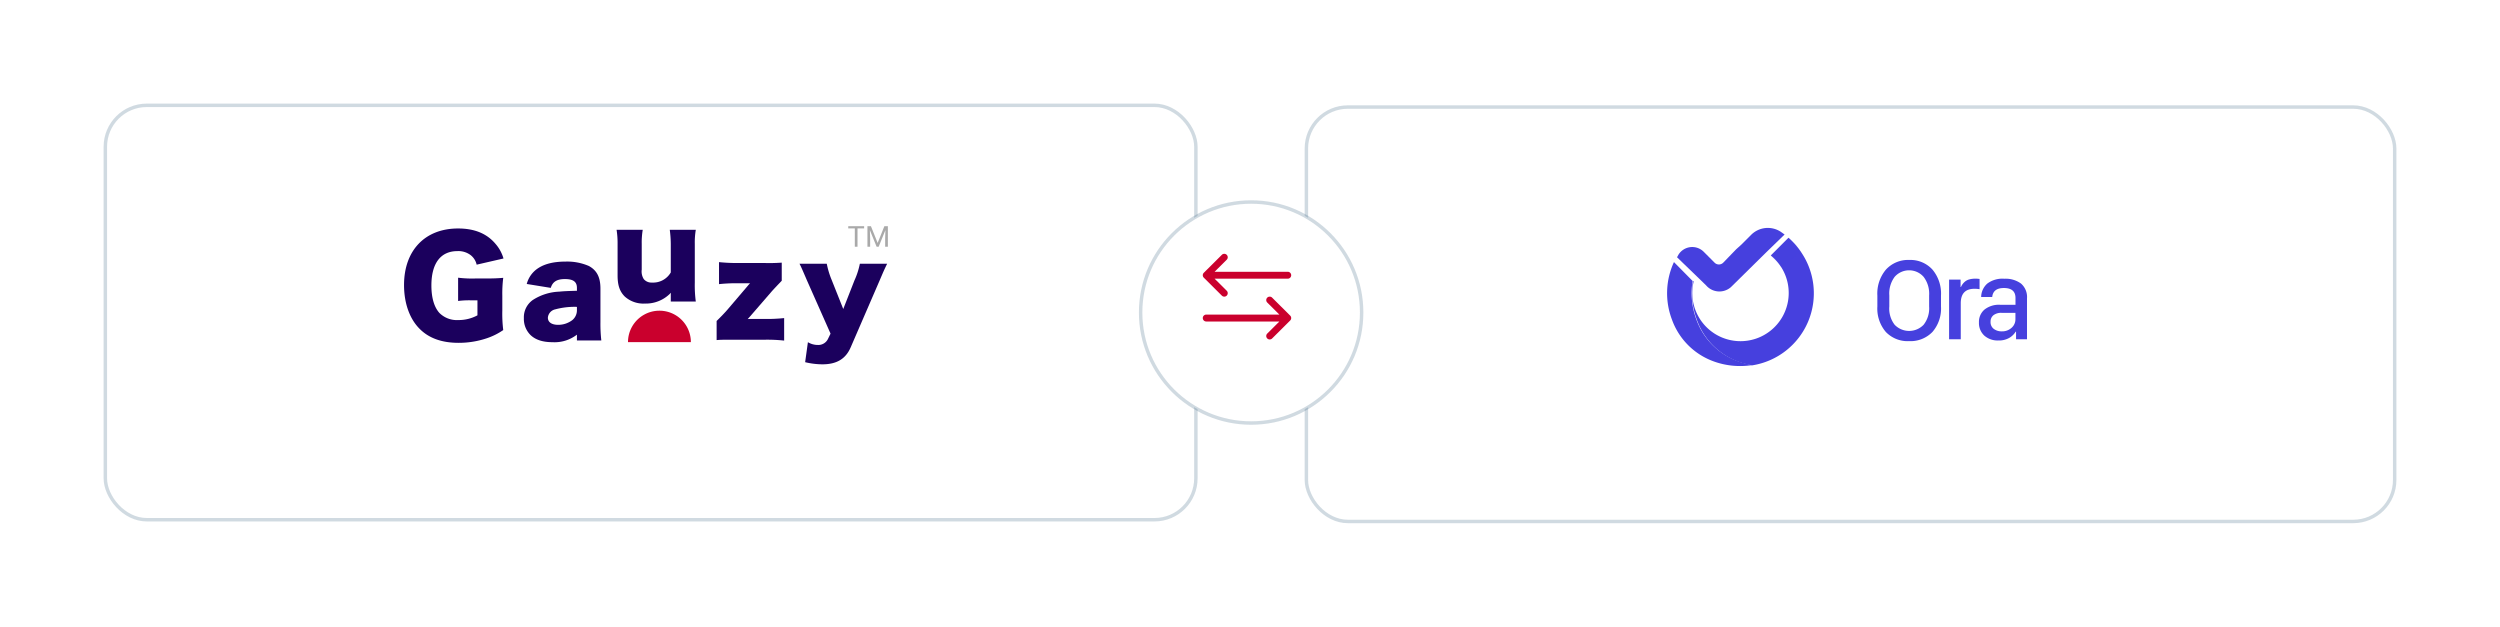 <svg xmlns="http://www.w3.org/2000/svg" xmlns:xlink="http://www.w3.org/1999/xlink" width="723.943" height="181.5" viewBox="0 0 723.943 181.5"><defs><style>.a{fill:#fff;stroke:rgba(51,91,122,0.23);stroke-miterlimit:10;}.b,.c{fill:#4640de;}.c{opacity:0.21;}.d{fill:#1b005d;}.d,.e{fill-rule:evenodd;}.e,.g{fill:#ca002d;}.f{fill:#a9a9a9;}.h{filter:url(#e);}.i{filter:url(#c);}.j{filter:url(#a);}</style><filter id="a" x="347.8" y="0.5" width="376.143" height="181" filterUnits="userSpaceOnUse"><feOffset dx="1" dy="5" input="SourceAlpha"/><feGaussianBlur stdDeviation="10" result="b"/><feFlood flood-opacity="0.043"/><feComposite operator="in" in2="b"/><feComposite in="SourceGraphic"/></filter><filter id="c" x="0" y="0" width="376.8" height="181" filterUnits="userSpaceOnUse"><feOffset dx="1" dy="5" input="SourceAlpha"/><feGaussianBlur stdDeviation="10" result="d"/><feFlood flood-opacity="0.043"/><feComposite operator="in" in2="d"/><feComposite in="SourceGraphic"/></filter><filter id="e" x="299.8" y="28" width="125" height="125" filterUnits="userSpaceOnUse"><feOffset dx="1" dy="5" input="SourceAlpha"/><feGaussianBlur stdDeviation="10" result="f"/><feFlood flood-opacity="0.043"/><feComposite operator="in" in2="f"/><feComposite in="SourceGraphic"/></filter></defs><g transform="translate(-298.2 -411.5)"><g transform="translate(-162.5 -88)"><g class="j" transform="matrix(1, 0, 0, 1, 460.7, 499.5)"><rect class="a" width="315.143" height="120" rx="12" transform="translate(377.3 26)"/></g><g transform="translate(943.206 565.216)"><g transform="translate(61.114 9.554)"><path class="b" d="M43.866,20.4V17.235a10.736,10.736,0,0,1,2.485-7.511,8.669,8.669,0,0,1,6.743-2.792,8.628,8.628,0,0,1,6.729,2.792,10.778,10.778,0,0,1,2.471,7.511V20.4a10.345,10.345,0,0,1-2.485,7.385,8.837,8.837,0,0,1-6.757,2.653,8.739,8.739,0,0,1-6.729-2.653A10.429,10.429,0,0,1,43.866,20.4Zm3.462-3.211V20.4a7.678,7.678,0,0,0,1.55,5.305,5.822,5.822,0,0,0,8.237.14l.14-.14a7.678,7.678,0,0,0,1.605-5.263V17.193a8.041,8.041,0,0,0-1.605-5.375,5.584,5.584,0,0,0-8.376,0,8.055,8.055,0,0,0-1.55,5.375ZM64.639,29.9V12.614h3.323v2.15h.112a4.746,4.746,0,0,1,.475-.838,4.355,4.355,0,0,1,.726-.754,3.267,3.267,0,0,1,1.242-.614,6.673,6.673,0,0,1,1.787-.209,7.762,7.762,0,0,1,1.159.084v2.974a7.678,7.678,0,0,0-1.48-.126q-3.965,0-3.965,4.188V29.9Zm19.28-2.206a5.235,5.235,0,0,1-1.927,1.843,6,6,0,0,1-3.043.712,5.836,5.836,0,0,1-4.1-1.4,4.942,4.942,0,0,1-1.564-3.825,4.663,4.663,0,0,1,1.592-3.714,6.715,6.715,0,0,1,4.523-1.4h4.467V17.947q0-2.89-3.364-2.89-3.113,0-3.378,2.611h-3.2A5.291,5.291,0,0,1,75.7,13.773a7.287,7.287,0,0,1,4.942-1.4,7.539,7.539,0,0,1,4.83,1.4A5.165,5.165,0,0,1,87.2,18.059V29.9H84.03V27.692Zm-3.993-.084a4.049,4.049,0,0,0,2.792-1.019,3.253,3.253,0,0,0,1.131-2.513V22.247H79.87a3.616,3.616,0,0,0-2.4.7,2.345,2.345,0,0,0-.824,1.871,2.443,2.443,0,0,0,.921,2.066,3.769,3.769,0,0,0,2.359.726Z" transform="translate(-43.846 -6.924)"/></g><path class="b" d="M8.725,24.011A21.96,21.96,0,0,1,7.636,12.843L2.234,7.37a21.457,21.457,0,0,0-.586,16.641A20.075,20.075,0,0,0,13.625,36.087a22.337,22.337,0,0,0,11.336,1.1,23.943,23.943,0,0,1-4.188-1.1A20.075,20.075,0,0,1,8.725,24.011Z" transform="translate(0 2.806)"/><path class="b" d="M36.711,6.057A21.346,21.346,0,0,0,33.361,2.33L28.237,7.454A13.961,13.961,0,1,1,5.9,14.992l-.209-.209A21.96,21.96,0,0,0,6.78,25.951,20.075,20.075,0,0,0,18.688,38.167a23.943,23.943,0,0,0,4.188,1.1A21.122,21.122,0,0,0,36.711,6.057Z" transform="translate(2.043 0.81)"/><path class="b" d="M32.353,1.409a6.827,6.827,0,0,0-8.586.88L20.975,5.081l-1.55,1.4-3.769,3.895a1.759,1.759,0,0,1-2.443,0L11.454,8.613l-1.4-1.4a4.7,4.7,0,0,0-7.3.768l-.447.8,8.418,8.139a5.068,5.068,0,0,0,7.148.544l.209-.2L28.179,7.314l5.277-5.124Z" transform="translate(0.817 0)"/><path class="c" d="M21.76,7.469,26.884,2.29s1.592,1.494,2.08,2.038,1.647,2.234,1.647,2.234l-5.863,4.286a14.838,14.838,0,0,0-1.4-1.787C22.9,8.67,21.76,7.469,21.76,7.469Z" transform="translate(8.52 0.794)"/></g></g><g transform="translate(-590.247 191)"><g class="i" transform="matrix(1, 0, 0, 1, 888.45, 220.5)"><rect class="a" width="315.8" height="120" rx="12" transform="translate(29.5 25.5)"/></g><g transform="translate(1005.447 286)"><g transform="translate(0.001 0)"><g transform="translate(0)"><path class="d" d="M21.258,21.176H19.43a24.527,24.527,0,0,0-3.773.189V14.623a32.585,32.585,0,0,0,4.99.229h3.048c1.944,0,3.353-.039,5.031-.191a36.011,36.011,0,0,0-.268,5.181v4.268a38.82,38.82,0,0,0,.268,5.676,18.929,18.929,0,0,1-4.838,2.4,25.475,25.475,0,0,1-8.079,1.3c-4.838,0-8.609-1.333-11.316-4.079C1.6,26.508,0,21.974,0,16.754,0,6.735,6.056.371,15.657.371c4.761,0,8.382,1.486,10.9,4.536A11.076,11.076,0,0,1,28.8,9.059l-7.773,1.792a4.813,4.813,0,0,0-1.715-2.744,5.875,5.875,0,0,0-3.846-1.183c-4.879,0-7.544,3.544-7.544,9.946,0,3.543.8,6.285,2.324,7.963a7.152,7.152,0,0,0,5.485,2.056,11.419,11.419,0,0,0,5.526-1.37Z" transform="translate(0 0.292)"/><path class="d" d="M34.789,19.865V18.847a21.643,21.643,0,0,0-6.3.727,2.694,2.694,0,0,0-2.112,2.4c0,1.31,1.092,2.076,2.985,2.076a6.744,6.744,0,0,0,4.116-1.386,3.67,3.67,0,0,0,1.31-2.8m0-5.681v-.836c0-1.747-1.056-2.549-3.46-2.549-2.33,0-3.568.766-4.113,2.549l-6.957-1.129a7.827,7.827,0,0,1,3.06-4.406c1.967-1.385,4.659-2.076,8.193-2.076a15.788,15.788,0,0,1,6.737,1.276c2.33,1.274,3.35,3.276,3.35,6.555V23.4a42.548,42.548,0,0,0,.254,5.17H34.789V26.893a10.575,10.575,0,0,1-7.064,2.185c-2.767,0-4.843-.656-6.3-2a6.554,6.554,0,0,1-2-4.952,6.119,6.119,0,0,1,2.66-5.317,15.154,15.154,0,0,1,7.573-2.367c1.42-.145,2.512-.182,5.134-.255" transform="translate(15.275 4.513)"/><path class="d" d="M49.854.589h7.537A21.583,21.583,0,0,0,57.1,4.646V15.9a35.727,35.727,0,0,0,.291,5.463H50.145V19.794a9.728,9.728,0,0,1,.036-.983,9.959,9.959,0,0,1-7.575,3.13A8.024,8.024,0,0,1,36.818,19.9c-1.456-1.458-2.076-3.243-2.076-6.119V4.646A24.634,24.634,0,0,0,34.451.589h7.573a22.087,22.087,0,0,0-.291,4.057V12.11a4.16,4.16,0,0,0,.582,2.733,2.854,2.854,0,0,0,2.367,1.018,5.91,5.91,0,0,0,5.463-2.93V4.646A32.518,32.518,0,0,0,49.854.589" transform="translate(27.096 0.463)"/><path class="d" d="M69.527,5.971v5.243c-1.385,1.456-2.44,2.548-3.094,3.314L60.35,21.556c-.291.327-.4.472-.691.763a10.109,10.109,0,0,1,1.093-.036h3.97a47.613,47.613,0,0,0,5.5-.255v6.519a45.44,45.44,0,0,0-5.535-.255h-9.1c-2.914,0-3.75,0-4.917.111V22.866c1.42-1.383,2.331-2.365,3.1-3.239l5.9-6.919a9.372,9.372,0,0,1,.691-.765h-3.5a47.648,47.648,0,0,0-5.5.254V5.824a49.743,49.743,0,0,0,5.5.257h7.684a49.575,49.575,0,0,0,4.99-.111" transform="translate(39.848 4.581)"/><path class="d" d="M73.093,26.329l-6.81-15.366C64.717,7.322,64.571,6.995,64.1,6.084H72a24.229,24.229,0,0,0,1.42,4.7l3.352,8.413,3.239-8.266a21.85,21.85,0,0,0,1.567-4.843h7.9c-.911,1.894-.911,1.894-2.187,4.879L78.954,30.227c-1.456,3.423-4.079,4.988-8.229,4.988a21.836,21.836,0,0,1-4.988-.62l.8-5.788a5.558,5.558,0,0,0,2.841.8A3.09,3.09,0,0,0,72.326,27.9Z" transform="translate(50.414 4.785)"/><path class="e" d="M54.51,22.8H36.3a9.1,9.1,0,1,1,18.206,0" transform="translate(28.554 10.774)"/><path class="f" d="M76.6.645H74.686v5.3h-.78V.645H72V0h4.6ZM78.572,0l1.944,4.851L82.46,0h1.017V5.945h-.784V3.63l.074-2.5L80.814,5.945h-.6l-1.948-4.8.078,2.487V5.945H77.56V0Z" transform="translate(56.629 0)"/></g></g></g></g><g transform="translate(-60.5 166)"><g class="h" transform="matrix(1, 0, 0, 1, 358.7, 245.5)"><circle class="a" cx="32" cy="32" r="32" transform="translate(329.3 53.5)"/></g><g transform="translate(18 19.7)"><path class="g" d="M25.307,5.492h0L20.081.291A1,1,0,0,0,18.67,1.709L22.178,5.2H1a1,1,0,0,0,0,2H22.178L18.67,10.691a1,1,0,0,0,1.411,1.418l5.225-5.2h0A1,1,0,0,0,25.307,5.492Z" transform="translate(689 311.7)"/><path class="g" d="M.293,5.492h0L5.519.291A1,1,0,0,1,6.93,1.709L3.422,5.2H24.6a1,1,0,0,1,0,2H3.422L6.93,10.692a1,1,0,0,1-1.411,1.418L.294,6.909h0A1,1,0,0,1,.293,5.492Z" transform="translate(689 299.3)"/></g></g></g></svg>